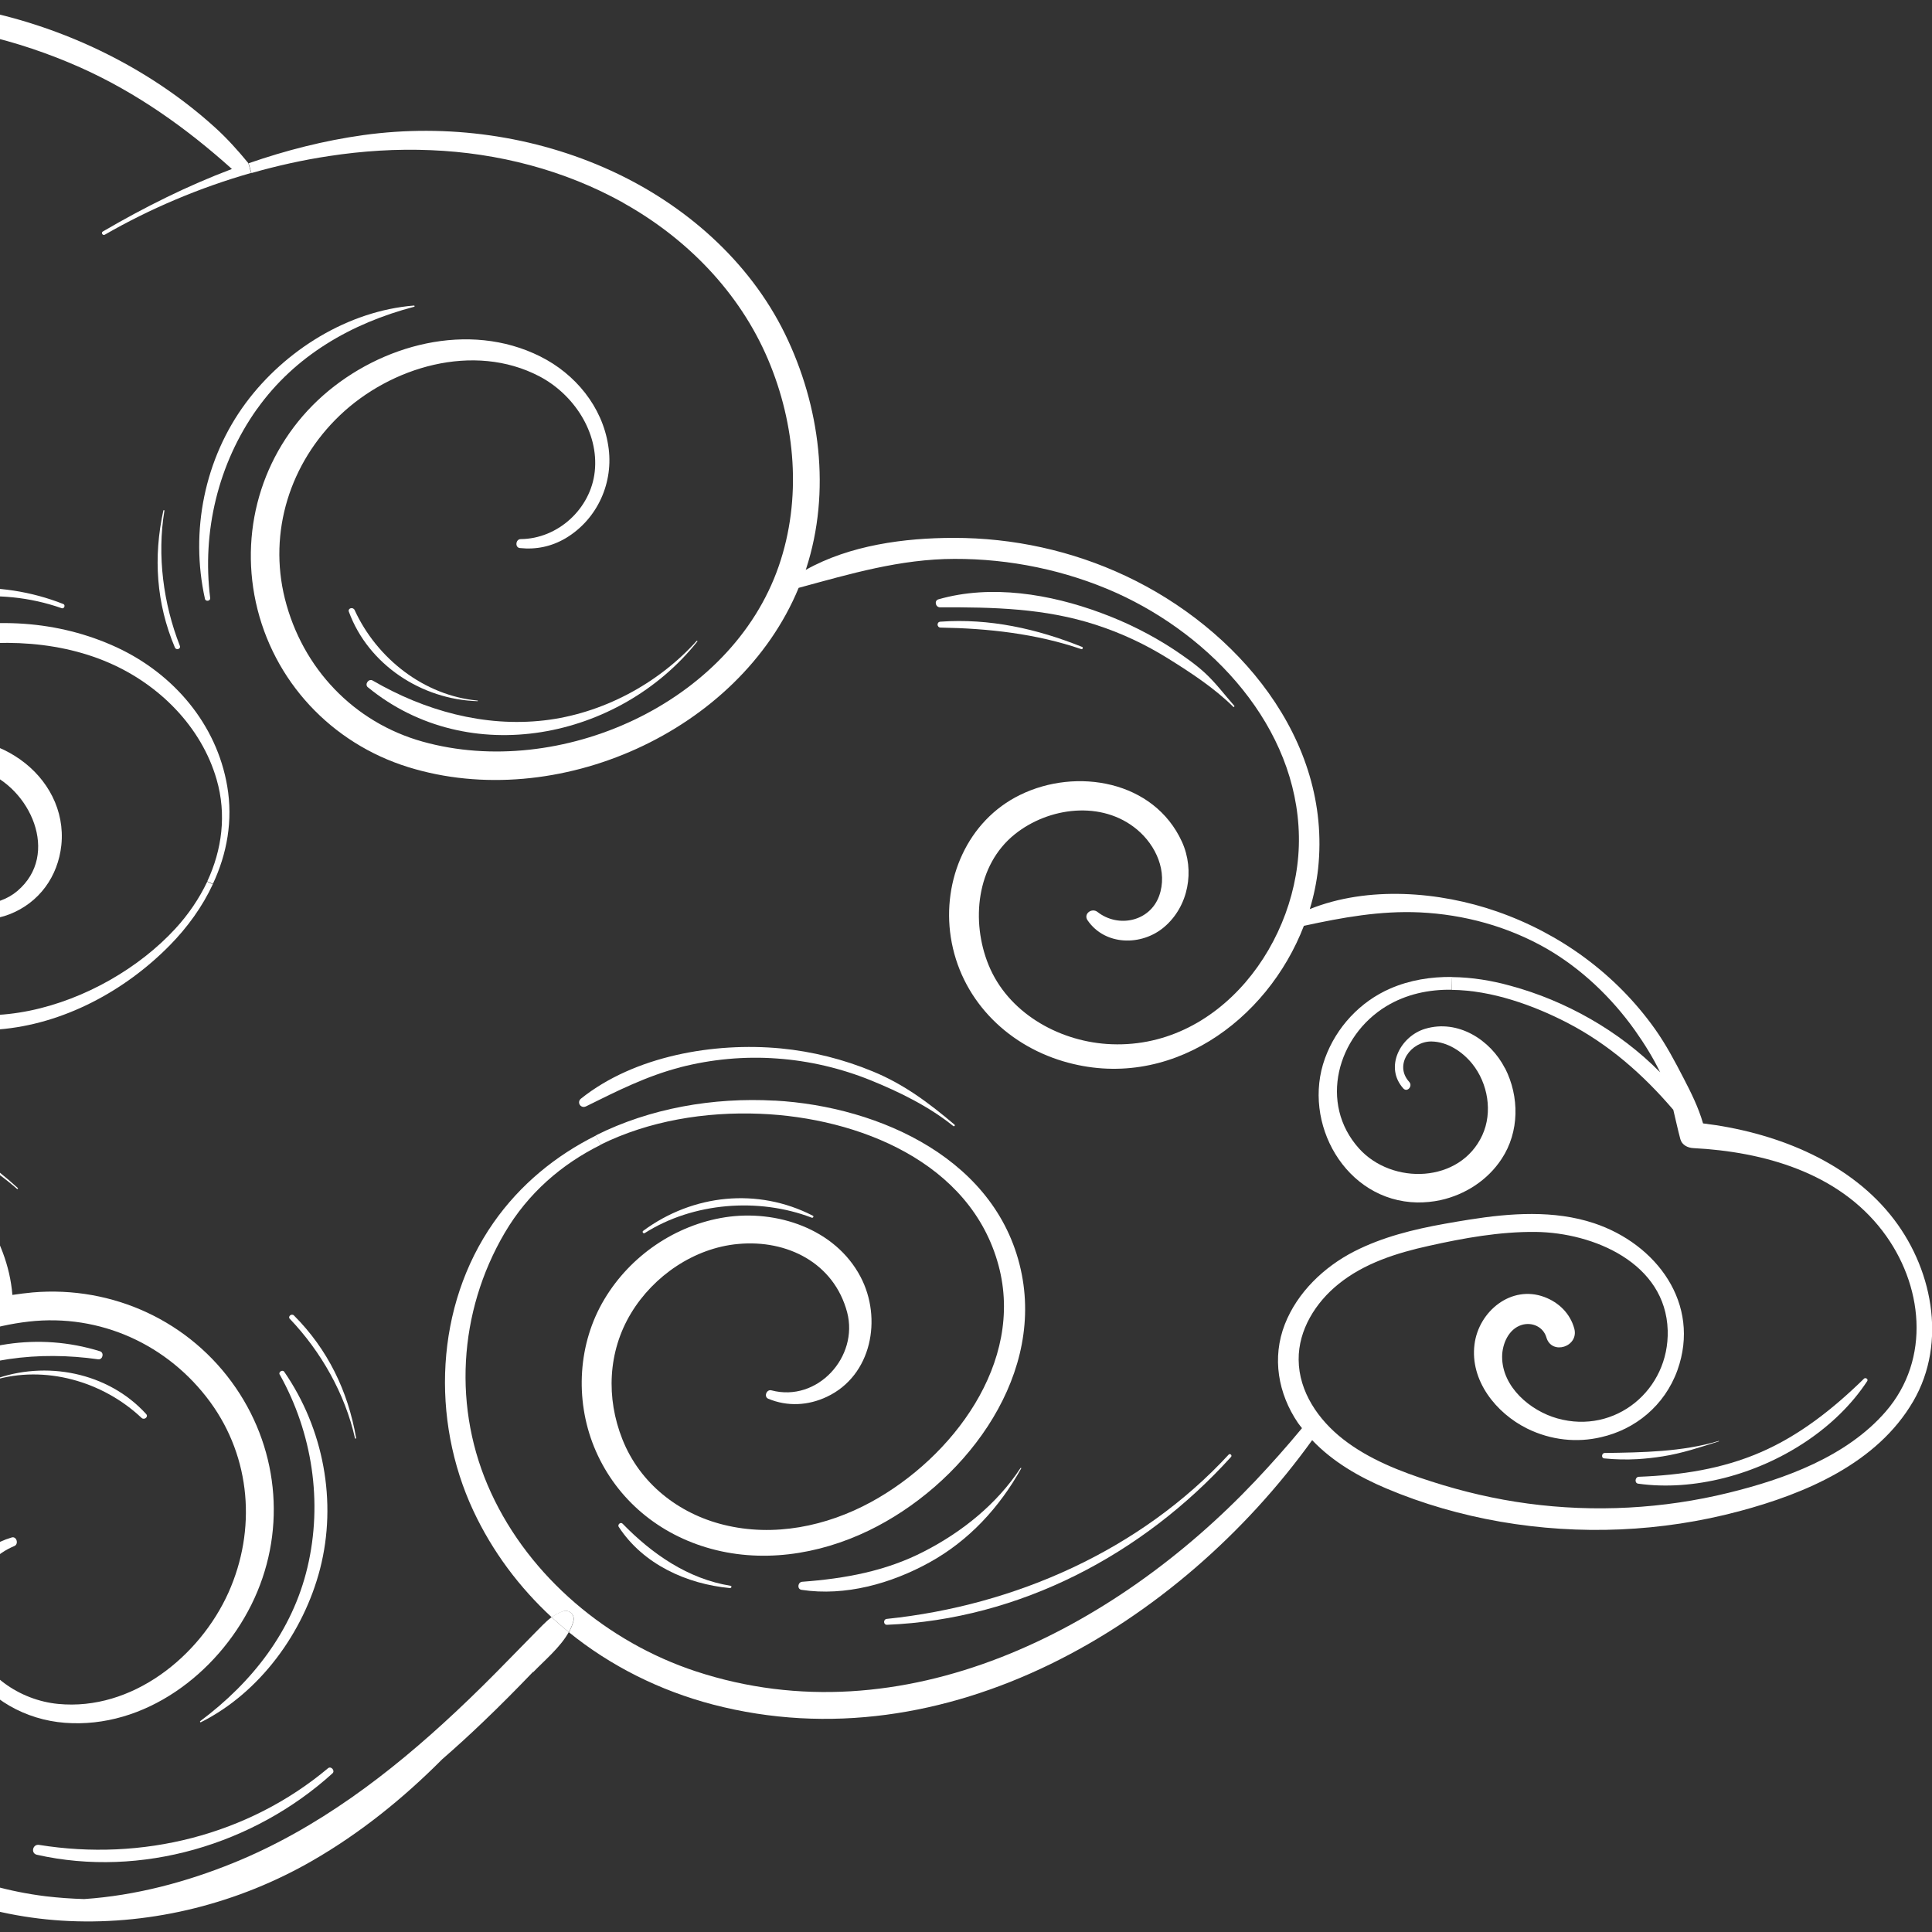 <?xml version="1.0" encoding="UTF-8"?> <svg xmlns="http://www.w3.org/2000/svg" width="187" height="187" viewBox="0 0 187 187" fill="none"><rect x="0" y="0" width="187" height="187" fill="#333333" stroke="none"/> <g clip-path="url(#clip0_16_6972)"> <path d="M-6.208 110.342C-3.335 111.456 -0.674 113.046 1.646 115.073C1.699 115.12 1.776 115.038 1.723 114.99C-0.585 112.864 -3.194 111.067 -6.055 109.777C-8.781 108.54 -12.007 107.485 -15.034 107.615C-15.404 107.632 -15.469 108.204 -15.098 108.281C-13.603 108.557 -12.096 108.693 -10.606 109.011C-9.111 109.341 -7.639 109.789 -6.208 110.348V110.342Z" fill="white"></path> <path d="M-7.327 134.237C-2.193 131.433 3.771 130.755 9.494 131.568C9.947 131.627 10.106 130.932 9.682 130.791C-2.37 127.05 -14.769 135.268 -18.195 146.909C-18.213 146.962 -18.142 146.985 -18.125 146.938C-16.217 141.642 -12.267 136.953 -7.333 134.249L-7.327 134.237Z" fill="white"></path> <path d="M-12.62 60.804C-6.885 57.74 -0.25 56.68 5.979 58.871C6.215 58.954 6.356 58.553 6.132 58.465C-0.014 56.032 -7.509 56.327 -12.985 60.238C-13.344 60.492 -13.002 60.998 -12.62 60.804Z" fill="white"></path> <path d="M-0.638 133.601C4.348 132.093 9.947 133.695 13.698 137.236C13.957 137.483 14.399 137.147 14.145 136.865C10.466 132.817 4.413 131.645 -0.644 133.542C-0.686 133.554 -0.662 133.613 -0.633 133.601H-0.638Z" fill="white"></path> <path d="M-0.126 99.639C6.115 99.144 12.091 95.921 16.441 91.491C18.149 89.753 19.591 87.756 20.598 85.588L20.056 85.341C19.273 86.99 18.225 88.528 16.965 89.895C10.03 97.43 -3.9 102.101 -12.237 94.083C-15.988 90.472 -17.383 84.764 -14.745 80.11C-12.255 75.715 -6.503 72.893 -1.581 74.637C2.894 76.222 5.885 82.684 1.669 86.248C-0.185 87.821 -3.288 87.992 -5.101 86.266C-6.791 84.652 -7.038 81.936 -5.778 80.01C-5.29 79.255 -6.526 78.395 -7.062 79.114C-8.752 81.37 -8.581 84.475 -6.832 86.666C-5.013 88.946 -1.722 89.529 0.922 88.493C3.783 87.379 5.614 84.846 5.938 81.8C6.285 78.454 4.631 75.397 1.94 73.5C-3.423 69.718 -10.759 71.603 -14.94 76.263C-16.883 78.419 -17.966 81.017 -18.231 83.691C-18.525 86.69 -17.789 89.789 -16.064 92.504C-12.738 97.736 -6.132 100.116 -0.126 99.639Z" fill="white"></path> <path d="M15.912 49.44C15.929 49.369 15.829 49.346 15.811 49.416C14.828 53.911 15.123 58.412 16.924 62.665C17.048 62.972 17.531 62.819 17.407 62.506C15.811 58.435 15.193 53.776 15.912 49.446V49.44Z" fill="white"></path> <path d="M10.142 22.718C14.516 20.197 19.35 18.152 24.307 16.739L24.036 15.79C23.024 14.559 21.97 13.381 20.78 12.309C9.229 1.846 -8.669 -2.902 -23.677 1.893C-30.501 4.079 -36.5 8.356 -40.539 14.3C-44.125 19.566 -46.003 26.565 -44.46 32.857C-44.025 32.98 -43.589 33.122 -43.13 33.269C-43 33.316 -42.923 33.399 -42.888 33.511L-42.323 33.328C-43.654 29.334 -43.347 24.768 -41.934 20.727C-39.98 15.13 -35.911 10.412 -30.966 7.213C-25.249 3.513 -18.378 2.023 -11.619 2.14C-4.931 2.258 1.658 3.813 7.769 6.529C13.203 8.956 18.037 12.391 22.447 16.356C18.137 17.982 13.998 20.044 9.947 22.412C9.753 22.53 9.947 22.836 10.153 22.712L10.142 22.718Z" fill="white"></path> <path d="M31.761 171.14C23.989 177.655 13.727 180.171 3.777 178.568C3.171 178.474 2.947 179.375 3.565 179.523C13.651 181.791 24.578 178.539 32.179 171.646C32.462 171.393 32.05 170.91 31.755 171.146L31.761 171.14Z" fill="white"></path> <path d="M27.075 133.041C30.231 138.69 31.255 145.388 29.76 151.698C28.299 157.877 24.408 162.832 19.38 166.59C19.321 166.632 19.38 166.732 19.445 166.696C25.167 163.827 29.389 158.001 30.978 151.857C32.656 145.347 31.314 138.284 27.511 132.775C27.34 132.534 26.928 132.799 27.069 133.046L27.075 133.041Z" fill="white"></path> <path d="M28.058 127.657C31.078 130.826 33.398 134.909 34.358 139.203C34.37 139.274 34.481 139.256 34.47 139.192C33.687 134.655 31.72 130.596 28.453 127.327C28.223 127.097 27.823 127.421 28.058 127.663V127.657Z" fill="white"></path> <path d="M33.769 59.214C35.653 64.345 40.822 67.715 46.221 67.868C46.262 67.868 46.268 67.803 46.227 67.809C41.046 67.326 36.465 63.732 34.322 59.043C34.169 58.719 33.633 58.86 33.769 59.22V59.214Z" fill="white"></path> <path d="M24.873 39.596C28.558 34.417 34.022 31.283 40.086 29.693C40.157 29.681 40.139 29.569 40.069 29.575C33.687 30.087 27.587 33.893 23.801 38.989C19.792 44.385 18.385 51.431 19.839 57.97C19.91 58.259 20.381 58.17 20.345 57.888C19.539 51.466 21.116 44.88 24.867 39.596H24.873Z" fill="white"></path> <path d="M51.608 161.85C52.674 160.742 54.24 159.44 55.053 157.973C54.482 157.508 53.928 157.031 53.387 156.53C52.786 156.978 52.28 157.561 51.738 158.091C50.914 158.928 50.095 159.764 49.277 160.601C47.587 162.339 45.868 164.047 44.102 165.697C37.761 171.641 30.713 177.013 22.606 180.307C18.014 182.174 13.104 183.476 8.146 183.812C6.91 183.776 5.667 183.688 4.419 183.541C-2.552 182.675 -9.252 179.77 -14.262 174.781C-19.108 169.962 -22.387 163.505 -22.752 156.624C-23.5 142.539 -10.865 129.478 2.782 127.917C9.683 127.133 16.265 130.132 20.351 135.711C24.29 141.107 24.826 148.082 22.117 154.138C19.315 160.371 12.762 165.614 5.632 164.925C1.929 164.571 -1.751 162.103 -2.799 158.403C-3.8 154.916 -1.951 151.028 1.387 149.643C1.84 149.455 1.605 148.671 1.134 148.813C-0.391 149.26 -1.639 150.091 -2.616 151.369C-4.789 154.238 -4.913 158.168 -3.07 161.225C-1.109 164.501 2.512 166.462 6.274 166.751C13.992 167.346 21.005 162.003 24.325 155.334C27.705 148.542 27.098 140.577 22.83 134.338C18.414 127.876 10.913 124.435 3.165 125.095C2.506 125.154 1.846 125.242 1.199 125.337C0.751 119.699 -3.087 114.568 -7.709 111.475C-12.29 108.423 -19.284 106.491 -23.777 110.703C-28.063 114.738 -27.533 122.756 -24.03 127.139C-23.741 127.487 -23.441 127.829 -23.105 128.141L-22.558 127.787C-22.723 127.652 -22.87 127.51 -23.017 127.357C-24.825 125.437 -25.878 122.527 -26.008 119.917C-26.137 117.336 -25.343 114.797 -23.653 112.83C-21.981 110.892 -19.673 110.096 -17.141 110.185C-12.696 110.326 -8.439 112.865 -5.419 116.011C-2.864 118.668 -1.192 122.067 -0.055 125.566C-4.318 126.45 -8.369 128.323 -11.931 130.915C-19.773 136.612 -25.266 145.773 -25.331 155.387C-29.446 158.521 -33.379 161.673 -38.236 163.664C-43.2 165.702 -48.652 166.704 -54.01 166.51C-64.148 166.127 -75.075 161.09 -79.226 151.328C-83.177 142.038 -79.897 129.107 -69.553 125.708C-64.984 124.211 -59.526 124.948 -56.076 128.494C-52.914 131.746 -51.354 136.977 -53.662 141.148C-55.717 144.854 -60.274 147.393 -64.478 146.05C-66.744 145.325 -68.781 143.405 -68.876 140.901C-68.976 138.268 -66.385 136.512 -63.924 137.219C-63.253 137.413 -62.711 136.524 -63.341 136.111C-65.826 134.45 -69.129 135.746 -70.454 138.279C-71.902 141.036 -71.16 144.494 -68.941 146.586C-64.201 151.057 -56.765 149.408 -52.726 144.901C-48.928 140.659 -48.822 134.397 -51.684 129.614C-54.739 124.5 -60.456 122.002 -66.291 122.562C-76.9 123.593 -83.106 133.596 -82.93 143.481C-86.068 145.62 -89.229 147.629 -92.85 148.895C-96.901 150.321 -101.234 150.845 -105.497 150.274C-109.359 149.743 -113.139 148.241 -116.412 146.156C-117.743 145.319 -119.044 144.371 -120.222 143.31C-115.046 145.555 -109.094 146.285 -103.648 145.626C-99.78 145.148 -95.764 143.835 -92.98 141.001C-90.731 138.721 -89.524 135.54 -89.647 132.347C-89.889 125.708 -96.671 120.27 -103.159 122.774C-104.095 123.133 -104.979 123.646 -105.75 124.27C-107.463 125.649 -108.717 127.593 -109.147 129.761C-109.759 132.824 -108.482 135.999 -106.15 138.014C-103.801 140.053 -100.121 140.706 -97.554 138.65C-95.606 137.083 -95.27 133.72 -97.766 132.5C-98.255 132.27 -98.555 133.066 -98.061 133.295C-96.006 134.273 -96.76 137.019 -98.573 137.731C-100.021 138.303 -101.723 137.955 -103.042 137.219C-105.155 136.047 -106.651 133.643 -106.545 131.192C-106.309 126.061 -100.28 123.416 -95.976 125.502C-90.707 128.052 -89.918 134.809 -93.245 139.263C-96.954 144.206 -104.349 144.907 -110.042 144.377C-114.581 143.97 -118.762 142.48 -122.736 140.436C-123.313 139.646 -123.854 138.839 -124.437 138.061C-124.79 137.596 -125.42 137.543 -125.927 137.726C-132.368 139.964 -139.774 140.801 -145.909 137.184C-151.479 133.902 -154.941 127.493 -152.763 121.101C-150.89 115.628 -146.162 111.386 -141.611 108.093C-141.235 107.816 -140.846 107.54 -140.452 107.274C-135.476 103.875 -129.86 101.33 -124.025 99.828C-120.922 99.033 -117.749 98.526 -114.552 98.29C-111.437 98.055 -108.128 97.996 -105.09 98.862C-102.2 99.693 -99.415 101.507 -98.22 104.376C-97.107 107.045 -97.672 110.126 -99.032 112.594C-100.586 115.416 -103.142 117.519 -105.75 119.328C-108.594 121.295 -111.596 123.198 -114.823 124.465C-120.045 126.521 -127.628 126.415 -130.254 120.459C-132.574 115.18 -129.342 109.189 -123.566 108.541C-120.875 108.235 -117.46 109.342 -116.359 112.064C-115.9 113.207 -115.935 114.792 -116.972 115.628C-117.784 116.282 -118.979 116.235 -119.639 115.398C-120.769 113.961 -122.912 115.769 -121.805 117.213C-120.893 118.415 -119.486 118.992 -117.996 118.957C-114.575 118.874 -112.621 115.286 -113.445 112.164C-114.34 108.741 -117.89 106.78 -121.223 106.526C-124.178 106.302 -126.951 107.304 -129.024 109.071C-131.296 111.033 -132.715 113.943 -132.586 117.225C-132.303 124.052 -126.115 127.776 -119.757 127.369C-115.676 127.104 -111.879 125.219 -108.435 123.145C-105.143 121.16 -101.817 119.033 -99.273 116.088C-97.136 113.607 -95.67 110.367 -95.712 107.045C-95.759 103.575 -97.631 100.576 -100.486 98.673C-100.663 98.561 -100.845 98.456 -101.034 98.355C-100.357 96.181 -99.591 94.043 -98.761 91.922C-91.537 73.436 -76.565 55.886 -55.511 54.455C-46.585 53.854 -37.224 56.847 -30.647 63.003C-24.136 69.112 -21.133 78.007 -22.422 86.826C-23.2 92.105 -25.849 96.5 -29.511 99.94L-28.663 100.547C-24.989 96.971 -22.24 92.523 -21.045 87.327C-20.756 86.061 -20.574 84.788 -20.485 83.516C-20.209 79.633 -20.839 75.739 -22.181 72.087C-18.113 67.892 -12.708 64.605 -7.015 63.168C-1.351 61.754 5.173 61.807 10.572 64.163C15.388 66.255 19.48 70.314 20.963 75.433C21.953 78.838 21.482 82.261 20.063 85.306L20.604 85.554C21.976 82.638 22.559 79.415 21.994 76.099C20.969 70.084 16.801 65.23 11.355 62.685C-0.179 57.312 -14.539 61.471 -22.64 70.92C-24.248 67.091 -26.662 63.58 -29.705 60.752C-37.365 53.648 -47.986 50.749 -58.254 52.098C-61.516 52.517 -64.613 53.324 -67.575 54.419C-67.433 53.459 -67.398 52.458 -67.21 51.503C-66.103 46.213 -63.082 41.5 -58.678 38.378C-56.471 36.811 -54.015 35.686 -51.395 35.008C-50.006 34.649 -48.575 34.425 -47.145 34.307C-46.155 34.213 -45.143 34.06 -44.142 33.977C-44.26 33.589 -44.366 33.206 -44.46 32.817C-45.484 32.528 -46.485 32.334 -47.627 32.322C-49.07 32.292 -50.489 32.481 -51.896 32.764C-54.857 33.359 -57.772 34.549 -60.274 36.251C-64.59 39.173 -67.745 43.656 -69.353 48.599C-69.753 49.842 -70.047 51.114 -70.224 52.405C-70.336 53.265 -70.642 54.608 -70.265 55.515C-86.803 62.926 -98.137 80.175 -102.376 97.642C-104.984 96.453 -107.905 96.04 -110.766 96.005C-114.628 95.958 -118.485 96.364 -122.259 97.195C-129.842 98.85 -137.048 102.137 -143.254 106.809C-148.547 110.803 -153.881 116.146 -154.87 123.004C-155.801 129.578 -151.632 135.829 -146.015 138.921C-139.992 142.232 -132.403 142.05 -125.897 140.282C-124.92 141.537 -123.701 142.615 -122.5 143.634C-121.105 144.83 -119.715 145.991 -118.161 146.986C-112.68 150.486 -106.221 152.094 -99.739 151.776C-93.828 151.475 -87.216 149.378 -82.835 145.16C-82.712 146.486 -82.47 147.811 -82.105 149.101C-78.626 161.225 -66.091 167.7 -54.204 168.342C-48.469 168.648 -42.711 167.652 -37.389 165.49C-32.973 163.688 -28.328 161.043 -25.284 157.225C-25.284 157.272 -25.284 157.314 -25.278 157.367C-24.707 165.184 -20.609 172.46 -14.839 177.626C-8.963 182.893 -1.121 185.585 6.686 185.938C14.87 186.304 23.118 184.195 30.201 180.118C34.917 177.402 39.05 174.044 42.801 170.28C44.155 169.102 45.485 167.888 46.787 166.639C48.435 165.066 50.031 163.452 51.603 161.814L51.608 161.85Z" fill="white"></path> <path d="M53.386 156.529C53.928 157.03 54.481 157.507 55.052 157.973C55.258 157.613 55.412 157.236 55.506 156.853C55.641 156.276 55.07 155.77 54.517 155.94C54.105 156.076 53.728 156.282 53.392 156.529H53.386Z" fill="white"></path> <path d="M35.612 66.524C45.373 74.524 59.945 71.573 67.499 62.088C67.528 62.047 67.475 62 67.434 62.029C63.672 66.218 58.255 69.087 52.662 69.729C46.857 70.395 41.075 68.78 36.071 65.87C35.682 65.646 35.264 66.236 35.606 66.524H35.612Z" fill="white"></path> <path d="M59.898 147.804C62.265 151.415 66.463 153.318 70.649 153.712C70.802 153.724 70.861 153.512 70.708 153.489C66.604 152.829 63.113 150.413 60.269 147.486C60.069 147.273 59.739 147.568 59.892 147.804H59.898Z" fill="white"></path> <path d="M62.406 119.35C67.081 116.381 73.422 115.886 78.568 117.86C78.697 117.907 78.803 117.73 78.668 117.665C73.334 114.932 67.075 115.58 62.265 119.126C62.118 119.221 62.259 119.439 62.406 119.35Z" fill="white"></path> <path d="M65.845 103.302C68.888 102.519 72.062 102.224 75.2 102.454C78.309 102.672 81.394 103.397 84.279 104.563C87.052 105.688 89.931 107.102 92.262 108.987C92.357 109.064 92.48 108.928 92.386 108.852C89.931 106.772 87.499 104.946 84.502 103.715C81.647 102.531 78.638 101.771 75.559 101.476C69.112 100.869 61.423 102.195 56.242 106.33C55.789 106.69 56.207 107.332 56.725 107.084C59.698 105.612 62.612 104.139 65.845 103.308V103.302Z" fill="white"></path> <path d="M74.971 106.532C69.024 106.202 62.925 107.262 57.667 109.895L58.126 110.797C62.807 108.482 68.259 107.586 73.581 107.804C83.037 108.187 93.97 112.452 96.655 122.502C99.169 131.893 92.174 141.095 84.32 145.378C79.993 147.74 74.894 148.788 70.054 147.587C65.668 146.509 61.929 143.569 60.246 139.321C58.65 135.316 58.833 130.821 61.082 127.103C63.272 123.48 67.205 120.788 71.45 120.405C76.172 119.963 80.717 122.225 81.995 127.015C83.131 131.327 79.121 135.751 74.67 134.573C74.193 134.444 73.905 135.198 74.364 135.386C76.213 136.158 78.221 136.052 80.028 135.198C84.391 133.148 85.409 127.598 83.29 123.58C80.835 118.921 75.165 117.059 70.196 117.819C65.368 118.567 61.017 121.548 58.509 125.737C55.942 130.008 55.636 135.416 57.49 140.017C59.439 144.818 63.396 148.276 68.347 149.772C73.587 151.357 79.198 150.503 84.073 148.152C93.016 143.834 100.929 133.807 98.904 123.374C96.749 112.287 85.197 107.091 74.982 106.526L74.971 106.532Z" fill="white"></path> <path d="M77.649 153.1C77.219 153.129 77.119 153.812 77.584 153.883C81.812 154.525 86.257 153.276 89.96 151.232C93.781 149.123 96.731 145.918 98.844 142.13C98.874 142.089 98.803 142.054 98.774 142.095C96.495 145.571 93.134 148.269 89.454 150.16C85.745 152.08 81.776 152.793 77.655 153.1H77.649Z" fill="white"></path> <path d="M104.744 62.618C100.369 60.857 95.759 59.832 91.02 60.173C90.637 60.197 90.672 60.739 91.043 60.745C95.636 60.821 100.299 61.334 104.661 62.83C104.785 62.877 104.867 62.659 104.744 62.618Z" fill="white"></path> <path d="M118.916 140.8C110.39 150.037 98.25 155.404 85.839 156.694C85.468 156.729 85.492 157.283 85.862 157.265C98.698 156.741 110.608 150.455 119.151 141.018C119.292 140.859 119.057 140.641 118.91 140.8H118.916Z" fill="white"></path> <path d="M106.075 60.48C108.542 61.275 110.897 62.383 113.099 63.761C115.242 65.093 117.579 66.63 119.369 68.415C119.434 68.474 119.516 68.368 119.463 68.309C118.515 67.237 117.668 66.088 116.614 65.122C115.683 64.268 114.63 63.544 113.582 62.842C111.374 61.399 109.013 60.221 106.54 59.314C101.653 57.505 95.942 56.545 90.844 58.006C90.396 58.124 90.543 58.783 90.985 58.783C96.137 58.766 101.118 58.866 106.081 60.48H106.075Z" fill="white"></path> <path d="M145.669 103.403C144.256 100.634 141.1 98.631 137.939 99.579C135.554 100.292 133.964 103.285 135.831 105.353C136.202 105.759 136.761 105.135 136.408 104.728C134.871 103.049 136.602 100.787 138.545 100.805C140.099 100.828 141.542 101.783 142.496 102.961C144.02 104.852 144.497 107.65 143.473 109.877C141.324 114.543 134.747 114.72 131.545 111.167C127.623 106.814 129.431 100.269 134.188 97.388C136.125 96.222 138.286 95.768 140.511 95.797L140.547 94.56C138.504 94.537 136.473 94.855 134.583 95.674C131.651 96.94 129.343 99.426 128.248 102.431C125.975 108.675 130.226 116.263 137.179 116.387C137.933 116.393 138.692 116.322 139.422 116.163C141.807 115.639 143.991 114.237 145.345 112.169C147.07 109.559 147.076 106.142 145.675 103.391L145.669 103.403Z" fill="white"></path> <path d="M166.34 139.475C162.819 140.53 158.969 140.583 155.319 140.636H155.307C155.024 140.648 154.965 141.131 155.271 141.16C156.367 141.272 157.444 141.29 158.521 141.231C159.322 141.178 160.117 141.095 160.918 140.966C162.79 140.677 164.568 140.076 166.37 139.511C166.399 139.499 166.375 139.458 166.346 139.469L166.34 139.475Z" fill="white"></path> <path d="M180.406 133.454C177.48 136.318 174.195 138.933 170.415 140.565C166.647 142.197 162.702 142.78 158.622 142.939C158.251 142.957 158.186 143.552 158.557 143.605C161.248 143.982 164.115 143.758 166.9 143.051C172.469 141.631 177.739 138.238 180.73 133.678C180.859 133.472 180.553 133.295 180.4 133.454H180.406Z" fill="white"></path> <path d="M60.316 19.632C66.451 23.049 71.567 28.268 74.334 34.778C77.007 41.07 77.626 48.286 75.376 54.796C70.772 68.128 54.152 75.48 40.916 71.786C34.234 69.924 29.259 64.669 27.575 57.954C25.956 51.473 28.081 44.805 32.874 40.221C37.813 35.497 45.85 33.105 52.203 36.422C55.5 38.148 57.984 41.824 57.566 45.647C57.178 49.241 54.005 52.157 50.389 52.18C49.907 52.192 49.824 52.999 50.319 53.046C51.897 53.211 53.369 52.905 54.746 52.098C57.843 50.254 59.439 46.666 58.873 43.138C58.291 39.349 55.671 36.186 52.291 34.501C45.361 31.037 36.86 33.352 31.278 38.272C25.591 43.297 23.159 50.902 24.761 58.289C26.427 65.93 32.085 71.945 39.509 74.249C53.857 78.702 71.544 70.843 77.302 56.899C82.294 55.544 87.122 54.107 92.374 54.095C97.732 54.077 103.16 55.191 108.059 57.388C117.302 61.559 125.545 70.343 125.722 80.953C125.892 91.044 117.991 101.795 107.123 101.047C102.33 100.711 97.543 97.966 95.683 93.395C93.97 89.188 94.494 83.757 98.203 80.764C101.5 78.107 106.669 77.453 110.055 80.293C111.886 81.819 113.045 84.369 112.192 86.72C111.297 89.194 108.247 89.848 106.228 88.269C105.68 87.839 104.844 88.446 105.262 89.07C106.952 91.545 110.49 91.586 112.675 89.736C115.053 87.721 115.665 84.246 114.4 81.471C111.691 75.55 104.185 74.272 98.745 76.935C93.628 79.427 91.179 85.2 92.027 90.708C92.939 96.588 97.296 101.053 102.919 102.726C113.128 105.76 122.654 98.838 126.204 89.612C129.919 88.805 133.599 88.134 137.432 88.311C141.718 88.517 145.928 89.665 149.666 91.798C153.046 93.742 155.984 96.552 158.239 99.716C159.146 101 160.005 102.367 160.688 103.792C156.738 99.769 151.492 96.841 146.205 95.415C144.391 94.909 142.46 94.591 140.547 94.573L140.511 95.81C144.403 95.845 148.454 97.318 151.68 98.985C155.725 101.077 159.051 104.016 161.96 107.421C162.189 108.364 162.39 109.318 162.643 110.261C162.796 110.826 163.361 111.103 163.903 111.127C170.703 111.48 177.892 113.489 182.213 119.15C186.14 124.288 186.935 131.534 182.514 136.635C178.728 140.995 172.752 143.157 167.294 144.494C160.988 146.043 154.329 146.397 147.888 145.531C144.715 145.107 141.589 144.376 138.539 143.392C135.554 142.438 132.475 141.242 129.99 139.292C127.617 137.437 125.716 134.709 125.698 131.604C125.669 128.718 127.347 126.067 129.537 124.299C132.033 122.267 135.201 121.271 138.297 120.588C141.671 119.834 145.162 119.204 148.63 119.239C154.247 119.304 161.224 122.261 161.418 128.765C161.583 134.532 156.337 138.868 150.738 137.289C148.13 136.559 145.38 134.249 145.392 131.31C145.398 130.079 146.022 128.623 147.294 128.24C148.301 127.934 149.384 128.435 149.678 129.454C150.196 131.21 152.852 130.344 152.375 128.588C151.974 127.133 150.885 126.067 149.49 125.542C146.281 124.335 143.125 126.915 142.719 130.12C142.266 133.619 144.803 136.777 147.806 138.267C150.12 139.41 152.657 139.657 154.977 139.104C158.251 138.361 161.112 136.076 162.36 132.623C164.662 126.19 160.329 120.405 154.288 118.396C150.408 117.106 146.181 117.419 142.207 118.049C141.418 118.173 140.623 118.308 139.84 118.449C136.814 118.991 133.811 119.728 131.067 121.13C128.153 122.626 125.574 125.083 124.361 128.176C123.096 131.41 123.702 134.892 125.639 137.737C125.757 137.902 125.892 138.067 126.022 138.232C124.573 139.987 123.06 141.684 121.5 143.339C107.864 157.749 87.387 168.371 67.34 161.767C58.856 158.969 51.29 152.671 47.528 144.488C43.789 136.388 44.349 126.997 48.853 119.327C51.125 115.463 54.381 112.676 58.143 110.809L57.684 109.907C53.798 111.846 50.36 114.638 47.77 118.338C42.111 126.432 41.693 137.395 45.809 146.214C47.663 150.179 50.266 153.643 53.404 156.541C53.745 156.294 54.116 156.088 54.529 155.952C55.082 155.776 55.653 156.288 55.518 156.865C55.423 157.248 55.27 157.625 55.064 157.985C59.103 161.26 63.884 163.646 69 164.983C91.514 170.857 114.141 157.278 127.005 139.392C128.977 141.472 131.533 142.951 134.17 144.064C137.72 145.566 141.453 146.633 145.251 147.292C152.911 148.612 160.818 148.282 168.324 146.279C174.736 144.571 181.683 141.643 185.181 135.634C188.525 129.896 187.012 122.544 182.961 117.572C178.628 112.228 171.539 109.542 164.839 108.735C164.403 107.209 163.679 105.748 162.949 104.346C162.107 102.72 161.259 101.112 160.194 99.61C156.42 94.296 151.044 90.372 144.921 88.234C139.328 86.278 132.416 85.73 126.775 87.992C127.164 86.714 127.435 85.394 127.582 84.069C128.913 71.527 119.74 60.811 108.954 55.745C103.761 53.3 98.056 52.057 92.315 52.062C87.546 52.062 82.242 52.77 77.985 55.161C78.002 55.12 78.02 55.079 78.032 55.032C80.452 47.579 79.38 39.291 75.983 32.327C72.515 25.234 66.263 19.785 59.156 16.527C51.714 13.116 43.277 11.956 35.182 13.075C31.337 13.611 27.651 14.56 24.066 15.803L24.337 16.751C26.809 16.044 29.324 15.485 31.826 15.108C35.093 14.607 38.408 14.395 41.711 14.536C48.217 14.801 54.652 16.463 60.345 19.638L60.316 19.632Z" fill="white"></path> </g> <defs> <clipPath id="clip0_16_6972"> <rect width="342" height="186" fill="white" transform="translate(-155 0.02)"></rect> </clipPath> </defs> </svg> 